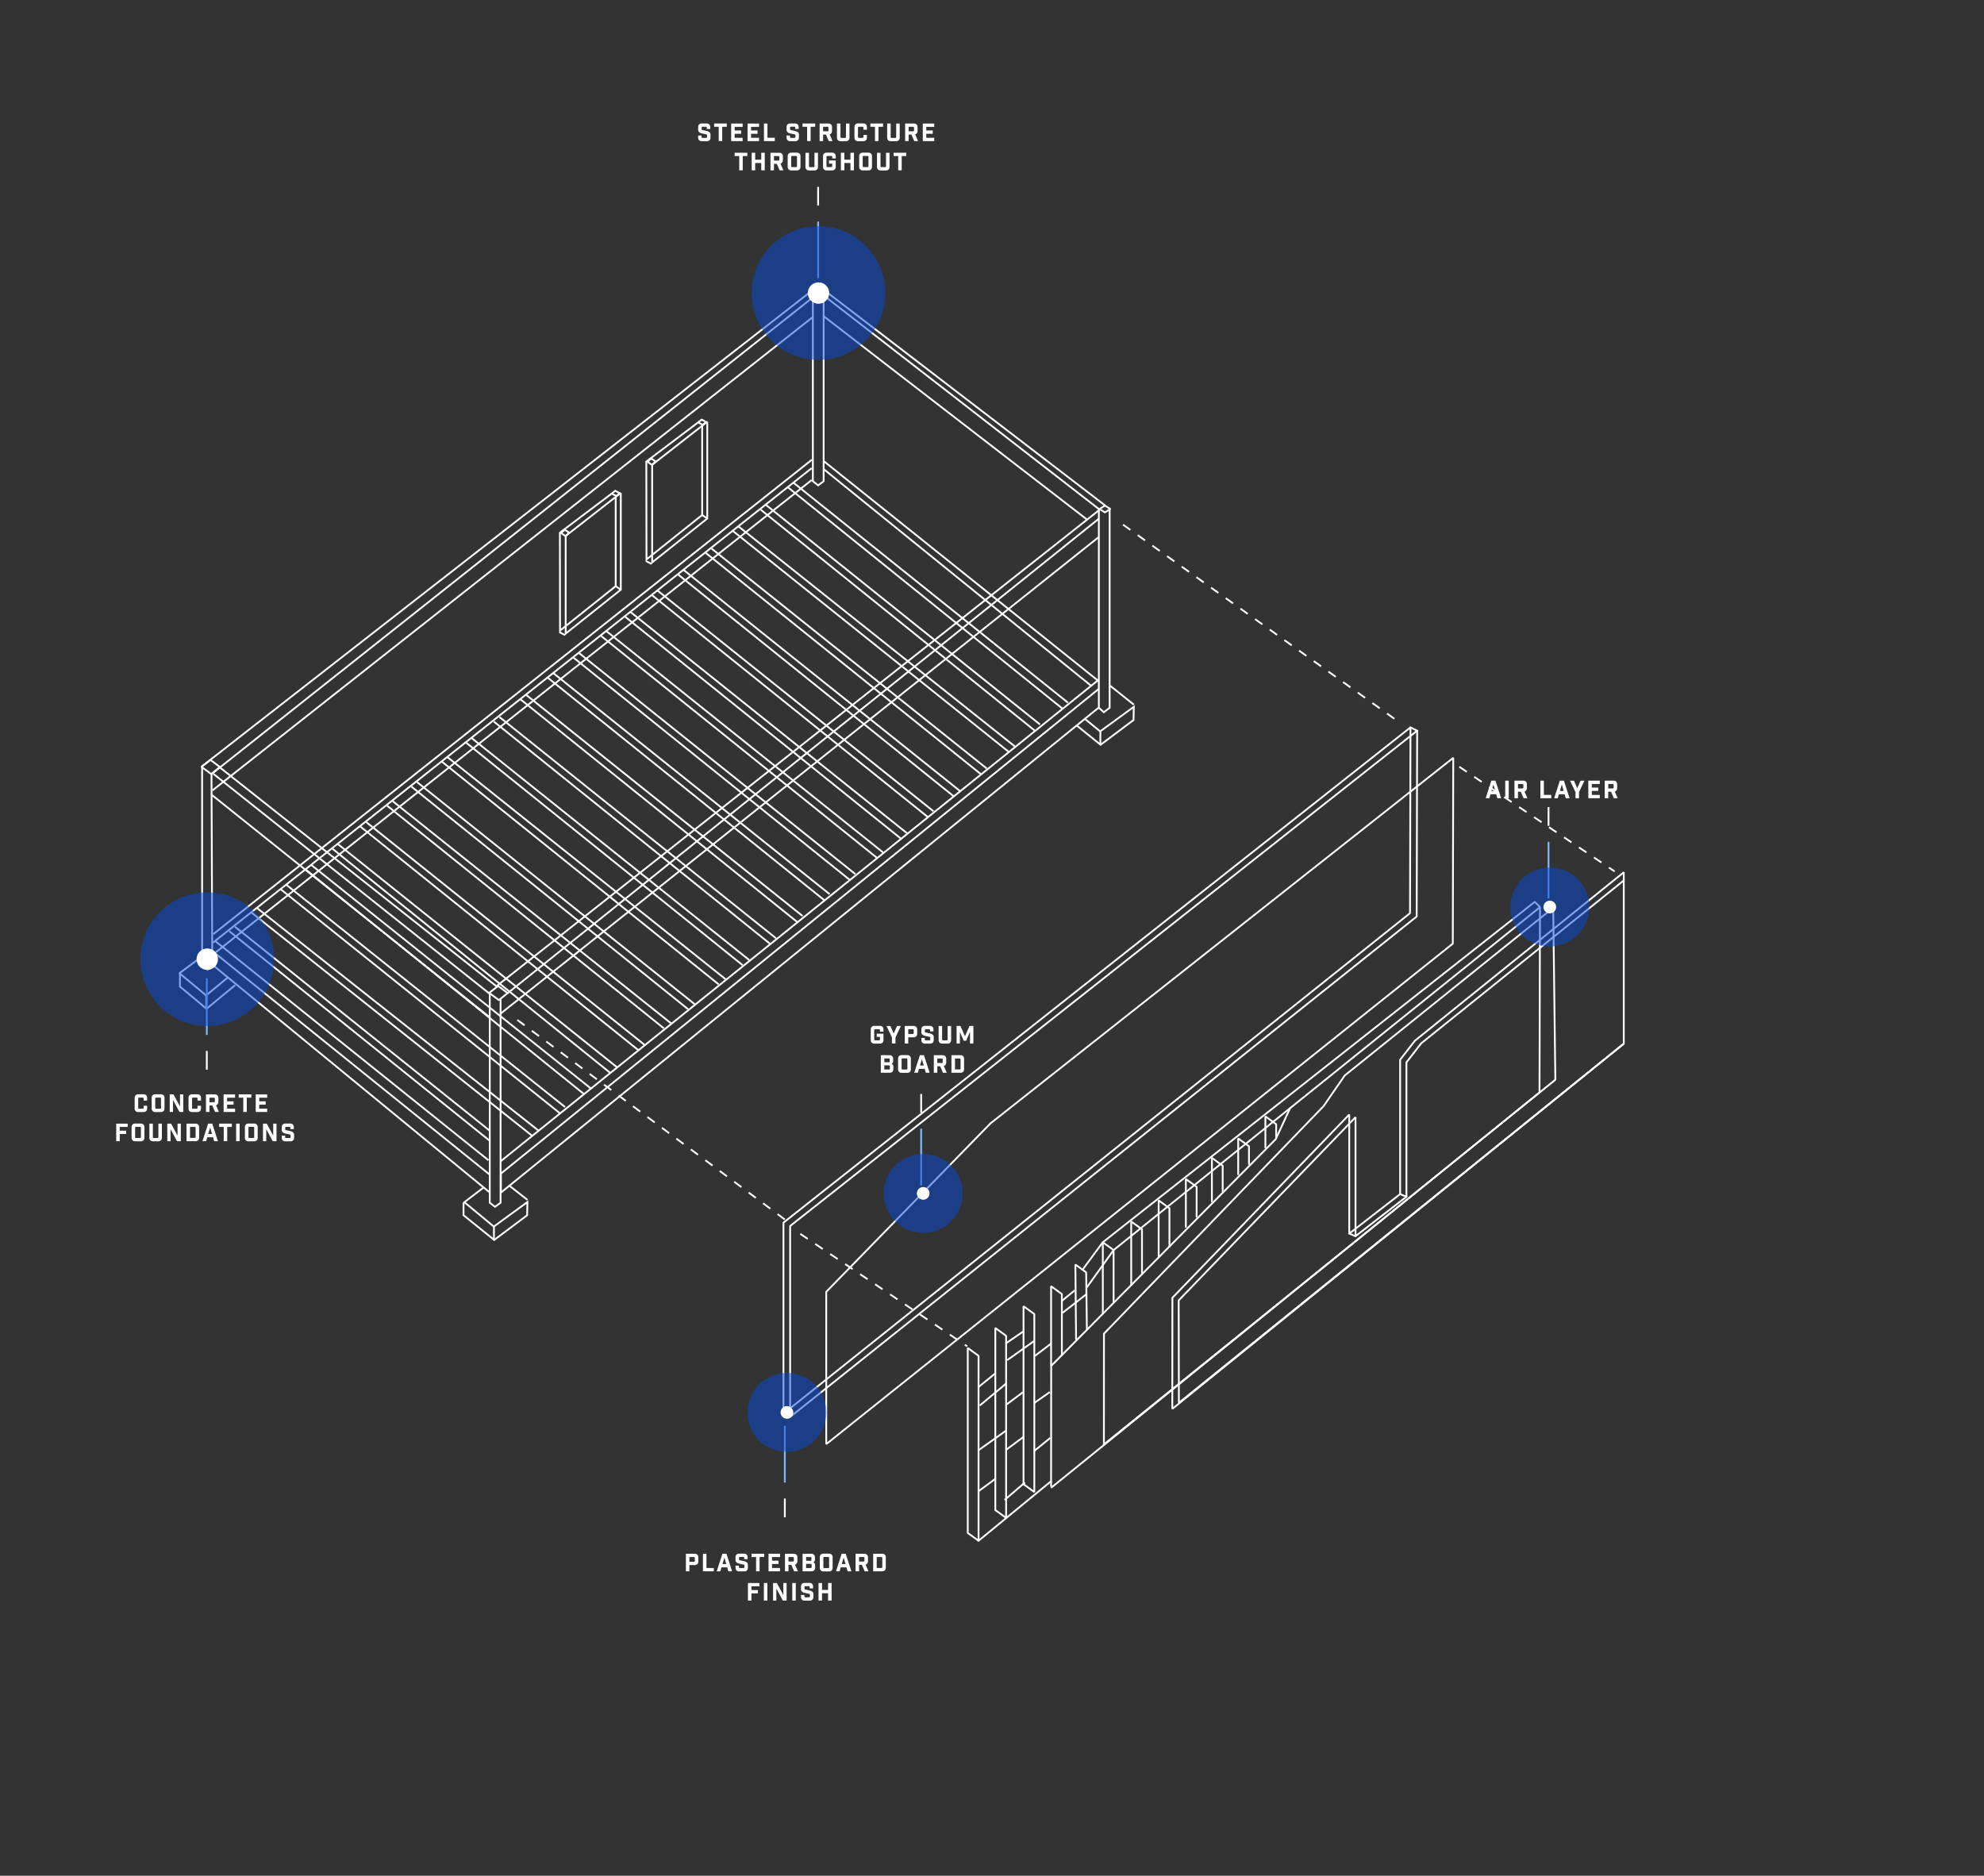<?xml version="1.0" encoding="UTF-8"?><svg id="Layer_2" xmlns="http://www.w3.org/2000/svg" viewBox="0 0 550 520"><rect x="0" y="0" width="550" height="520" fill="#333333" stroke="none"/><defs><style>.cls-1,.cls-2,.cls-3,.cls-4,.cls-5,.cls-6{fill:none;}.cls-2{stroke-dasharray:0 0 2 3;}.cls-2,.cls-3,.cls-4{stroke-linecap:square;}.cls-2,.cls-3,.cls-4,.cls-5{stroke:#fff;}.cls-2,.cls-3,.cls-4,.cls-5,.cls-6{stroke-width:.5px;}.cls-2,.cls-3,.cls-5,.cls-6{stroke-miterlimit:10;}.cls-7{fill:#fff;}.cls-4{stroke-linejoin:bevel;}.cls-8{fill:#054ada;opacity:.5;}.cls-6{stroke:#83b6ff;}</style></defs><g id="Dots"><g><g><polyline class="cls-3" points="228.33 82.2 228.33 133.41 226.82 134.56 225.34 133.41 225.34 80.76"/><polygon class="cls-3" points="227.98 80.05 226.84 80.78 225.72 80.08 226.86 79.19 227.98 80.05"/><polyline class="cls-3" points="307.61 141.19 307.61 196.22 306 197.45 304.62 196.22 304.62 141.19"/><polygon class="cls-4" points="307.82 141.11 306.31 142.05 304.8 141.11 306.31 140.16 307.82 141.11"/><polyline class="cls-3" points="58.63 214.67 58.85 267.73 57.55 268.85 56.03 267.73 56.03 212.69"/><polygon class="cls-4" points="60.95 212.63 58.56 214.59 55.84 212.59 58.34 210.67 60.95 212.63"/><polyline class="cls-3" points="138.77 277.25 138.77 333.43 137.22 334.56 135.77 333.43 135.77 275.59"/><line class="cls-3" x1="304.61" y1="141.11" x2="227.34" y2="81.14"/><line class="cls-3" x1="228.43" y1="80.4" x2="306.23" y2="140.03"/><line class="cls-3" x1="135.49" y1="275.3" x2="59.34" y2="214.68"/><line class="cls-3" x1="61.13" y1="212.9" x2="137.74" y2="273.52"/><line class="cls-3" x1="228.62" y1="87.88" x2="301.15" y2="143.89"/><line class="cls-3" x1="59.11" y1="214.23" x2="225.11" y2="82.62"/><line class="cls-3" x1="225.02" y1="88.14" x2="59.11" y2="218.96"/><line class="cls-3" x1="304.29" y1="149.13" x2="139" y2="280.82"/><line class="cls-3" x1="140.78" y1="275.3" x2="304.38" y2="143.99"/><line class="cls-3" x1="304.95" y1="141.22" x2="137.83" y2="273.24"/><line class="cls-3" x1="56.23" y1="212.26" x2="225.72" y2="80.08"/><line class="cls-3" x1="58.85" y1="220.48" x2="135.28" y2="281.64"/><polyline class="cls-4" points="304.36 196.35 138.86 330.62 138.86 325.35 304.32 191.2"/><line class="cls-4" x1="304.34" y1="188.63" x2="139.05" y2="321.73"/><polyline class="cls-3" points="135.54 325.47 59.04 263.79 59.04 267.58 135.56 330.42"/><line class="cls-3" x1="59.91" y1="261.09" x2="135.21" y2="321.49"/><line class="cls-3" x1="63.75" y1="258.31" x2="135.66" y2="316.18"/><line class="cls-3" x1="65.32" y1="257.07" x2="135.65" y2="313.37"/><line class="cls-3" x1="69.89" y1="253.14" x2="147.49" y2="314.85"/><line class="cls-3" x1="71.45" y1="251.9" x2="148.99" y2="313.2"/><line class="cls-3" x1="77.94" y1="246.63" x2="154.95" y2="308.41"/><line class="cls-3" x1="79.51" y1="245.39" x2="156.45" y2="306.75"/><line class="cls-3" x1="92.32" y1="235.42" x2="169" y2="297.3"/><line class="cls-3" x1="93.88" y1="234.18" x2="170.96" y2="295.8"/><line class="cls-3" x1="99.87" y1="229.12" x2="176.92" y2="291.1"/><line class="cls-3" x1="101.55" y1="227.93" x2="178.42" y2="289.45"/><line class="cls-3" x1="107.53" y1="223.53" x2="183.84" y2="284.93"/><line class="cls-3" x1="109.09" y1="222.29" x2="185.93" y2="283.62"/><line class="cls-3" x1="114.24" y1="218.22" x2="190.55" y2="279.62"/><line class="cls-3" x1="115.81" y1="216.98" x2="192.55" y2="278.37"/><line class="cls-3" x1="122.71" y1="211.32" x2="199.02" y2="272.73"/><line class="cls-3" x1="124.27" y1="210.08" x2="201.21" y2="271.52"/><line class="cls-3" x1="129.36" y1="206" x2="205.67" y2="267.41"/><line class="cls-3" x1="130.93" y1="204.76" x2="207.56" y2="266.04"/><line class="cls-3" x1="137.1" y1="200.2" x2="213.41" y2="261.6"/><line class="cls-3" x1="138.67" y1="198.96" x2="214.92" y2="259.95"/><line class="cls-3" x1="144.48" y1="194.03" x2="220.79" y2="255.43"/><line class="cls-3" x1="146.05" y1="192.79" x2="222.29" y2="253.78"/><line class="cls-3" x1="151.98" y1="187.98" x2="228.29" y2="249.38"/><line class="cls-3" x1="153.55" y1="186.74" x2="229.79" y2="247.73"/><line class="cls-3" x1="159.11" y1="182.41" x2="235.43" y2="243.82"/><line class="cls-3" x1="160.68" y1="181.18" x2="236.93" y2="242.17"/><line class="cls-3" x1="166.73" y1="176.37" x2="243.05" y2="237.77"/><line class="cls-3" x1="168.3" y1="175.13" x2="244.55" y2="236.12"/><line class="cls-3" x1="173.39" y1="171.05" x2="249.7" y2="232.45"/><line class="cls-3" x1="174.96" y1="169.81" x2="251.2" y2="230.8"/><line class="cls-3" x1="180.76" y1="165" x2="257.08" y2="226.4"/><line class="cls-3" x1="182.33" y1="163.76" x2="258.58" y2="224.75"/><line class="cls-3" x1="188.02" y1="159.31" x2="264.33" y2="220.72"/><line class="cls-3" x1="189.59" y1="158.07" x2="265.84" y2="219.06"/><line class="cls-3" x1="195.89" y1="153.48" x2="271.83" y2="214.55"/><line class="cls-3" x1="197.46" y1="152.24" x2="273.34" y2="212.89"/><line class="cls-3" x1="203.24" y1="147.25" x2="279.57" y2="208.38"/><line class="cls-3" x1="204.81" y1="146.01" x2="281.08" y2="206.73"/><line class="cls-3" x1="210.82" y1="141.25" x2="286.59" y2="202.33"/><line class="cls-3" x1="212.39" y1="140.02" x2="288.1" y2="200.68"/><line class="cls-3" x1="218.52" y1="135.17" x2="294.33" y2="196.29"/><line class="cls-3" x1="220.09" y1="133.93" x2="295.84" y2="194.63"/><line class="cls-3" x1="228.57" y1="130.24" x2="302.35" y2="190.01"/><line class="cls-3" x1="228.64" y1="128.06" x2="304.45" y2="188.74"/><line class="cls-4" x1="224.87" y1="127.61" x2="59.34" y2="258.8"/><line class="cls-4" x1="224.81" y1="129.94" x2="59.28" y2="261.13"/><polygon class="cls-4" points="140.71 275.3 138.31 277.26 135.59 275.26 138.1 273.34 140.71 275.3"/><line class="cls-3" x1="84.98" y1="241.24" x2="161.66" y2="303.12"/><line class="cls-3" x1="86.55" y1="240" x2="163.63" y2="301.62"/><line class="cls-4" x1="224.83" y1="133.22" x2="59.3" y2="264.42"/><polyline class="cls-4" points="63.09 271.03 57.14 275.95 49.74 269.81 55.79 265.3"/><polyline class="cls-3" points="65 273.26 57.25 279.66 49.88 273.51 49.88 269.91"/><line class="cls-4" x1="57.19" y1="275.97" x2="57.19" y2="279.14"/><polyline class="cls-3" points="133.94 329.3 128.73 333.28 136.89 340.04 146.21 333.24 146.13 336.91 137 343.75 128.5 336.9 128.5 333.67"/><line class="cls-4" x1="136.93" y1="340.06" x2="136.93" y2="343.23"/><line class="cls-4" x1="146.03" y1="332.49" x2="141.24" y2="328.74"/><polyline class="cls-3" points="300.85 199.38 304.99 202.75 314.32 195.95 314.23 199.62 305.1 206.47 298.56 201.19"/><line class="cls-4" x1="305.04" y1="202.78" x2="305.04" y2="205.94"/><line class="cls-4" x1="314.13" y1="195.2" x2="307.92" y2="190.24"/></g><g><g><g><polygon class="cls-4" points="271.27 427.14 268.28 424.98 268.28 373.7 271.27 375.87 271.27 427.14"/><polygon class="cls-4" points="278.91 420.8 275.92 418.64 275.92 368.16 278.91 370.33 278.91 420.8"/><line class="cls-4" x1="271.57" y1="401.82" x2="278.76" y2="396.71"/><polygon class="cls-4" points="286.73 413.63 283.74 411.47 283.74 362.12 286.73 364.29 286.73 413.63"/><polyline class="cls-4" points="291.38 378.36 291.38 356.58 294.37 358.75 294.37 375.53"/><line class="cls-4" x1="286.61" y1="371.81" x2="279.42" y2="376.92"/><polyline class="cls-4" points="298.31 371.21 298.11 350.57 301.1 352.74 301.3 368.39"/><polyline class="cls-4" points="305.72 364.02 305.72 344.39 308.71 346.56 308.71 360.8"/><polyline class="cls-4" points="313.59 356.12 313.59 338.64 316.58 340.8 316.58 352.9"/><polyline class="cls-4" points="321.2 348.51 321.2 332.78 324.19 334.95 324.19 345.44"/><polyline class="cls-4" points="328.74 340.11 328.74 326.86 331.73 329.02 331.73 337.29"/><polyline class="cls-4" points="335.96 333 335.96 321 338.95 323.17 338.95 330.17"/><polyline class="cls-4" points="343.25 325.48 343.25 315.61 346.24 317.78 346.24 322.65"/><polyline class="cls-4" points="350.79 318.06 350.79 309.49 353.78 311.66 353.78 315.24"/><line class="cls-4" x1="279.02" y1="372.31" x2="283.41" y2="369.29"/><line class="cls-4" x1="294.72" y1="363.83" x2="300.97" y2="358.95"/><line class="cls-4" x1="294.53" y1="360.51" x2="297.75" y2="357.87"/><polyline class="cls-4" points="300.19 351.87 305.72 344.39 425.46 250.02 426.93 251.48 308.71 346.56 301.36 356.8"/><line class="cls-4" x1="275.6" y1="381" x2="271.5" y2="384.32"/><line class="cls-4" x1="271.8" y1="389.49" x2="278.72" y2="383.73"/><line class="cls-4" x1="287.11" y1="375.73" x2="291.21" y2="372.61"/><line class="cls-4" x1="286.92" y1="388.8" x2="290.82" y2="386.07"/><line class="cls-4" x1="286.92" y1="402.07" x2="291.02" y2="398.75"/><line class="cls-4" x1="271.36" y1="413.34" x2="275.8" y2="410.07"/><polyline class="cls-4" points="357.56 307.38 353.65 315.82 291.41 378.66 291.38 411.88"/><line class="cls-4" x1="283.36" y1="386.12" x2="279.26" y2="389.19"/><line class="cls-4" x1="283.65" y1="398.41" x2="279.11" y2="401.78"/><line class="cls-4" x1="283.94" y1="411.15" x2="278.67" y2="415.68"/></g><polyline class="cls-4" points="426.91 251.83 426.78 302.85 291.55 412.32"/><line class="cls-4" x1="271.27" y1="427.14" x2="291.11" y2="410.85"/></g><g><polyline class="cls-4" points="430.44 251.77 372.78 298.16 366.92 306.65 306.04 369.73 306.02 400.32"/><polyline class="cls-4" points="430.58 251.92 431.17 299.34 306.33 400.17"/></g><polygon class="cls-4" points="392.24 288.51 388.14 293.79 388.14 331.04 374.03 341.98 374.03 308.99 325.01 359.78 324.98 390.36 325.07 390.51 450.14 289.38 450.14 241.82 392.24 288.51"/><polyline class="cls-4" points="450.05 244.16 393.98 289.24 389.89 294.52 389.89 331.77 375.77 342.71 375.77 309.72 326.75 360.51 326.81 388.9 450.05 289.38"/><line class="cls-4" x1="374.03" y1="341.98" x2="375.77" y2="342.71"/><line class="cls-4" x1="388.14" y1="331.04" x2="389.89" y2="331.77"/></g><g><polygon class="cls-4" points="217.19 391.9 217.19 338.95 391.01 201.65 390.88 253.16 217.19 391.9"/><polygon class="cls-4" points="219.04 392.83 219.04 339.88 392.86 202.57 392.73 254.09 219.04 392.83"/><line class="cls-4" x1="391.01" y1="201.65" x2="392.86" y2="202.57"/><polygon class="cls-4" points="229.05 400.35 229.05 358.13 274.58 311.43 402.87 210.09 402.74 261.61 229.05 400.35"/></g><line class="cls-2" x1="311.53" y1="145.6" x2="388.47" y2="200.64"/><line class="cls-2" x1="143.62" y1="282.91" x2="217.75" y2="338.22"/><line class="cls-2" x1="404.75" y1="212.71" x2="447.41" y2="241.45"/><g><g><polyline class="cls-5" points="170.68 137.7 170.68 162.5 155.25 174.82 155.21 147.67 169.38 136.98"/><polyline class="cls-5" points="172.1 136.65 172.1 163.48 156.82 175.64 156.82 148.58 172.1 136.65"/><polygon class="cls-5" points="157.82 147.69 156.73 148.61 155.5 147.72 156.61 146.87 157.82 147.69"/><polygon class="cls-5" points="171.79 136.73 170.88 137.5 169.54 136.85 170.56 136.06 171.79 136.73"/><line class="cls-5" x1="155.08" y1="175.25" x2="156.65" y2="176.07"/><line class="cls-5" x1="170.68" y1="162.5" x2="172.1" y2="163.48"/></g><g><polyline class="cls-5" points="194.65 117.97 194.65 142.77 179.22 155.09 179.17 127.94 193.34 117.25"/><polyline class="cls-5" points="196.07 116.92 196.07 143.75 180.79 155.91 180.79 128.85 196.07 116.92"/><polygon class="cls-5" points="181.79 127.96 180.7 128.87 179.47 127.98 180.57 127.13 181.79 127.96"/><polygon class="cls-5" points="195.76 116.99 194.85 117.77 193.51 117.12 194.53 116.33 195.76 116.99"/><line class="cls-5" x1="179.05" y1="155.52" x2="180.62" y2="156.34"/><line class="cls-5" x1="194.65" y1="142.77" x2="196.07" y2="143.75"/></g></g><line class="cls-2" x1="222.06" y1="342.2" x2="267.91" y2="373.09"/><rect class="cls-1" width="550" height="520"/><g><path class="cls-7" d="M195.94,35.37c0-.15-.08-.23-.23-.23h-.97c-.15,0-.23,.08-.23,.23v.46c0,.15,.08,.2,.23,.23l1.26,.27c.53,.12,.97,.43,.97,.97v.88c0,.57-.39,.96-.96,.96h-1.51c-.57,0-.96-.39-.96-.96v-.62h.95v.43c0,.15,.08,.23,.23,.23h1.05c.15,0,.23-.08,.23-.23v-.51c0-.15-.08-.2-.23-.23l-1.26-.27c-.53-.11-.97-.43-.97-.97v-.82c0-.57,.39-.96,.96-.96h1.43c.57,0,.96,.39,.96,.96v.57h-.95v-.38Z"/><path class="cls-7" d="M200.21,35.15v3.96h-.97v-3.96h-1.27v-.91h3.51v.91h-1.27Z"/><path class="cls-7" d="M205.87,34.25v.92h-2.21v1h1.79v.92h-1.79v1.11h2.21v.92h-3.18v-4.87h3.18Z"/><path class="cls-7" d="M210.42,34.25v.92h-2.21v1h1.79v.92h-1.79v1.11h2.21v.92h-3.18v-4.87h3.18Z"/><path class="cls-7" d="M212.75,34.25v3.95h2.04v.92h-3.01v-4.87h.97Z"/><path class="cls-7" d="M220.45,35.37c0-.15-.08-.23-.23-.23h-.97c-.15,0-.23,.08-.23,.23v.46c0,.15,.08,.2,.23,.23l1.26,.27c.53,.12,.97,.43,.97,.97v.88c0,.57-.39,.96-.96,.96h-1.51c-.57,0-.96-.39-.96-.96v-.62h.95v.43c0,.15,.08,.23,.23,.23h1.05c.15,0,.23-.08,.23-.23v-.51c0-.15-.08-.2-.23-.23l-1.26-.27c-.53-.11-.97-.43-.97-.97v-.82c0-.57,.39-.96,.96-.96h1.43c.57,0,.96,.39,.96,.96v.57h-.95v-.38Z"/><path class="cls-7" d="M224.72,35.15v3.96h-.97v-3.96h-1.27v-.91h3.51v.91h-1.27Z"/><path class="cls-7" d="M229.74,39.11l-.78-1.8h-.78v1.8h-.97v-4.87h2.48c.57,0,.96,.39,.96,.96v1.14c0,.46-.26,.8-.66,.92l.81,1.85h-1.05Zm-.07-3.72c0-.15-.08-.23-.23-.23h-1.26v1.24h1.26c.15,0,.23-.08,.23-.23v-.78Z"/><path class="cls-7" d="M235.49,38.18c0,.57-.39,.96-.96,.96h-1.55c-.57,0-.96-.39-.96-.96v-3.93h.97v3.75c0,.15,.08,.23,.23,.23h1.07c.15,0,.23-.08,.23-.23v-3.75h.97v3.93Z"/><path class="cls-7" d="M239.36,35.37c0-.15-.08-.23-.23-.23h-1.05c-.15,0-.23,.08-.23,.23v2.62c0,.15,.08,.23,.23,.23h1.05c.15,0,.23-.08,.23-.23v-.59h.97v.78c0,.57-.39,.96-.96,.96h-1.54c-.57,0-.96-.39-.96-.96v-3c0-.57,.39-.96,.96-.96h1.54c.57,0,.96,.39,.96,.96v.78h-.97v-.59Z"/><path class="cls-7" d="M243.53,35.15v3.96h-.97v-3.96h-1.27v-.91h3.51v.91h-1.27Z"/><path class="cls-7" d="M249.41,38.18c0,.57-.39,.96-.96,.96h-1.55c-.57,0-.96-.39-.96-.96v-3.93h.97v3.75c0,.15,.08,.23,.23,.23h1.07c.15,0,.23-.08,.23-.23v-3.75h.97v3.93Z"/><path class="cls-7" d="M253.45,39.11l-.78-1.8h-.78v1.8h-.97v-4.87h2.48c.57,0,.96,.39,.96,.96v1.14c0,.46-.26,.8-.66,.92l.81,1.85h-1.05Zm-.07-3.72c0-.15-.08-.23-.23-.23h-1.26v1.24h1.26c.15,0,.23-.08,.23-.23v-.78Z"/><path class="cls-7" d="M258.99,34.25v.92h-2.21v1h1.79v.92h-1.79v1.11h2.21v.92h-3.18v-4.87h3.18Z"/><path class="cls-7" d="M205.9,43.26v3.96h-.97v-3.96h-1.27v-.91h3.51v.91h-1.27Z"/><path class="cls-7" d="M208.38,42.35h.97v1.92h1.68v-1.92h.97v4.87h-.97v-2.03h-1.68v2.03h-.97v-4.87Z"/><path class="cls-7" d="M216.12,47.22l-.78-1.8h-.78v1.8h-.97v-4.87h2.48c.57,0,.96,.39,.96,.96v1.14c0,.46-.26,.8-.66,.92l.81,1.85h-1.05Zm-.07-3.72c0-.15-.08-.23-.23-.23h-1.26v1.24h1.26c.15,0,.23-.08,.23-.23v-.78Z"/><path class="cls-7" d="M220.95,42.32c.57,0,.96,.39,.96,.96v3c0,.57-.39,.96-.96,.96h-1.63c-.57,0-.96-.39-.96-.96v-3c0-.57,.39-.96,.96-.96h1.63Zm-.01,1.15c0-.15-.08-.23-.23-.23h-1.14c-.15,0-.23,.08-.23,.23v2.62c0,.15,.08,.23,.23,.23h1.14c.15,0,.23-.08,.23-.23v-2.62Z"/><path class="cls-7" d="M226.76,46.29c0,.57-.39,.96-.96,.96h-1.55c-.57,0-.96-.39-.96-.96v-3.93h.97v3.74c0,.15,.08,.23,.23,.23h1.07c.15,0,.23-.08,.23-.23v-3.74h.97v3.93Z"/><path class="cls-7" d="M230.7,43.47c0-.15-.08-.23-.23-.23h-1.12c-.15,0-.23,.08-.23,.23v2.62c0,.15,.08,.23,.23,.23h1.12c.15,0,.23-.08,.23-.23v-.72h-.89v-.88h1.87v1.79c0,.57-.39,.96-.96,.96h-1.6c-.57,0-.96-.39-.96-.96v-3c0-.57,.39-.96,.96-.96h1.6c.57,0,.96,.39,.96,.96v.64h-.97v-.45Z"/><path class="cls-7" d="M233.11,42.35h.97v1.92h1.68v-1.92h.97v4.87h-.97v-2.03h-1.68v2.03h-.97v-4.87Z"/><path class="cls-7" d="M240.77,42.32c.57,0,.96,.39,.96,.96v3c0,.57-.39,.96-.96,.96h-1.63c-.57,0-.96-.39-.96-.96v-3c0-.57,.39-.96,.96-.96h1.63Zm-.01,1.15c0-.15-.08-.23-.23-.23h-1.14c-.15,0-.23,.08-.23,.23v2.62c0,.15,.08,.23,.23,.23h1.14c.15,0,.23-.08,.23-.23v-2.62Z"/><path class="cls-7" d="M246.59,46.29c0,.57-.39,.96-.96,.96h-1.55c-.57,0-.96-.39-.96-.96v-3.93h.97v3.74c0,.15,.08,.23,.23,.23h1.07c.15,0,.23-.08,.23-.23v-3.74h.97v3.93Z"/><path class="cls-7" d="M249.97,43.26v3.96h-.97v-3.96h-1.27v-.91h3.51v.91h-1.27Z"/></g><g><path class="cls-7" d="M192.62,430.74c.57,0,.96,.39,.96,.96v1.23c0,.57-.39,.96-.96,.96h-1.51v1.72h-.97v-4.87h2.49Zm-.24,2.23c.15,0,.23-.08,.23-.23v-.85c0-.15-.08-.23-.23-.23h-1.27v1.31h1.27Z"/><path class="cls-7" d="M195.84,430.74v3.95h2.04v.92h-3.01v-4.87h.97Z"/><path class="cls-7" d="M199.7,435.61h-1.01l1.57-4.87h1.13l1.57,4.87h-1.05l-.32-1.09h-1.58l-.32,1.09Zm.59-2.01h1.04l-.51-1.78-.53,1.78Z"/><path class="cls-7" d="M206.3,431.86c0-.15-.08-.23-.23-.23h-.97c-.15,0-.23,.08-.23,.23v.46c0,.15,.08,.2,.23,.23l1.26,.27c.53,.12,.97,.43,.97,.97v.88c0,.57-.39,.96-.96,.96h-1.51c-.57,0-.96-.39-.96-.96v-.62h.95v.43c0,.15,.08,.23,.23,.23h1.05c.15,0,.23-.08,.23-.23v-.51c0-.15-.08-.2-.23-.23l-1.26-.27c-.53-.12-.97-.43-.97-.97v-.83c0-.57,.39-.96,.96-.96h1.43c.57,0,.96,.39,.96,.96v.57h-.95v-.38Z"/><path class="cls-7" d="M210.57,431.65v3.96h-.97v-3.96h-1.27v-.91h3.51v.91h-1.27Z"/><path class="cls-7" d="M216.23,430.74v.92h-2.21v1h1.79v.92h-1.79v1.11h2.21v.92h-3.18v-4.87h3.18Z"/><path class="cls-7" d="M220.14,435.61l-.78-1.8h-.78v1.8h-.97v-4.87h2.48c.57,0,.96,.39,.96,.96v1.14c0,.46-.26,.8-.66,.92l.81,1.85h-1.05Zm-.07-3.72c0-.15-.08-.23-.23-.23h-1.26v1.24h1.26c.15,0,.23-.08,.23-.23v-.78Z"/><path class="cls-7" d="M224.95,430.74c.57,0,.96,.39,.96,.96v.69c0,.29-.11,.55-.43,.73,.34,.16,.48,.44,.48,.73v.8c0,.57-.39,.96-.96,.96h-2.51v-4.87h2.46Zm-.24,1.95c.18,0,.23-.04,.23-.23v-.58c0-.15-.08-.23-.23-.23h-1.24v1.04h1.24Zm.05,2.01c.15,0,.23-.08,.23-.23v-.7c0-.2-.12-.22-.31-.22h-1.22v1.15h1.3Z"/><path class="cls-7" d="M229.86,430.72c.57,0,.96,.39,.96,.96v3c0,.57-.39,.96-.96,.96h-1.63c-.57,0-.96-.39-.96-.96v-3c0-.57,.39-.96,.96-.96h1.63Zm-.01,1.15c0-.15-.08-.23-.23-.23h-1.14c-.15,0-.23,.08-.23,.23v2.62c0,.15,.08,.23,.23,.23h1.14c.15,0,.23-.08,.23-.23v-2.62Z"/><path class="cls-7" d="M232.76,435.61h-1.01l1.57-4.87h1.13l1.57,4.87h-1.05l-.32-1.09h-1.58l-.32,1.09Zm.59-2.01h1.04l-.51-1.78-.53,1.78Z"/><path class="cls-7" d="M239.71,435.61l-.78-1.8h-.78v1.8h-.97v-4.87h2.48c.57,0,.96,.39,.96,.96v1.14c0,.46-.26,.8-.66,.92l.81,1.85h-1.05Zm-.07-3.72c0-.15-.08-.23-.23-.23h-1.26v1.24h1.26c.15,0,.23-.08,.23-.23v-.78Z"/><path class="cls-7" d="M244.6,430.74c.57,0,.96,.39,.96,.96v2.95c0,.57-.39,.96-.96,.96h-2.54v-4.87h2.54Zm-.24,3.95c.15,0,.23-.08,.23-.23v-2.57c0-.15-.08-.23-.23-.23h-1.32v3.03h1.32Z"/><path class="cls-7" d="M207.34,438.85h3.18v.92h-2.21v1.04h1.79v.92h-1.79v1.99h-.97v-4.87Z"/><path class="cls-7" d="M211.76,438.85h.97v4.87h-.97v-4.87Z"/><path class="cls-7" d="M218.06,438.85v4.87h-1.05l-1.79-3.32v3.32h-.91v-4.87h1.05l1.79,3.32v-3.32h.91Z"/><path class="cls-7" d="M219.63,438.85h.97v4.87h-.97v-4.87Z"/><path class="cls-7" d="M224.45,439.97c0-.15-.08-.23-.23-.23h-.97c-.15,0-.23,.08-.23,.23v.46c0,.15,.08,.2,.23,.23l1.26,.27c.53,.12,.97,.43,.97,.97v.88c0,.57-.39,.96-.96,.96h-1.51c-.57,0-.96-.39-.96-.96v-.62h.95v.43c0,.15,.08,.23,.23,.23h1.05c.15,0,.23-.08,.23-.23v-.51c0-.15-.08-.2-.23-.23l-1.26-.27c-.53-.12-.97-.43-.97-.97v-.83c0-.57,.39-.96,.96-.96h1.43c.57,0,.96,.39,.96,.96v.57h-.95v-.38Z"/><path class="cls-7" d="M226.91,438.85h.97v1.92h1.68v-1.92h.97v4.87h-.97v-2.03h-1.68v2.03h-.97v-4.87Z"/></g><g><path class="cls-7" d="M39.82,304.52c0-.15-.08-.23-.23-.23h-1.05c-.15,0-.23,.08-.23,.23v2.62c0,.15,.08,.23,.23,.23h1.05c.15,0,.23-.08,.23-.23v-.59h.97v.78c0,.57-.39,.96-.96,.96h-1.54c-.57,0-.96-.39-.96-.96v-3c0-.57,.39-.96,.96-.96h1.54c.57,0,.96,.39,.96,.96v.78h-.97v-.59Z"/><path class="cls-7" d="M44.64,303.37c.57,0,.96,.39,.96,.96v3c0,.57-.39,.96-.96,.96h-1.63c-.57,0-.96-.39-.96-.96v-3c0-.57,.39-.96,.96-.96h1.63Zm-.01,1.15c0-.15-.08-.23-.23-.23h-1.14c-.15,0-.23,.08-.23,.23v2.62c0,.15,.08,.23,.23,.23h1.14c.15,0,.23-.08,.23-.23v-2.62Z"/><path class="cls-7" d="M50.8,303.4v4.87h-1.05l-1.79-3.32v3.32h-.91v-4.87h1.05l1.79,3.32v-3.32h.91Z"/><path class="cls-7" d="M54.75,304.52c0-.15-.08-.23-.23-.23h-1.05c-.15,0-.23,.08-.23,.23v2.62c0,.15,.08,.23,.23,.23h1.05c.15,0,.23-.08,.23-.23v-.59h.97v.78c0,.57-.39,.96-.96,.96h-1.54c-.57,0-.96-.39-.96-.96v-3c0-.57,.39-.96,.96-.96h1.54c.57,0,.96,.39,.96,.96v.78h-.97v-.59Z"/><path class="cls-7" d="M59.63,308.27l-.78-1.8h-.78v1.8h-.97v-4.87h2.48c.57,0,.96,.39,.96,.96v1.14c0,.46-.26,.8-.66,.92l.81,1.85h-1.05Zm-.07-3.72c0-.15-.08-.23-.23-.23h-1.26v1.24h1.26c.15,0,.23-.08,.23-.23v-.78Z"/><path class="cls-7" d="M65.17,303.4v.92h-2.21v1h1.79v.92h-1.79v1.11h2.21v.92h-3.18v-4.87h3.18Z"/><path class="cls-7" d="M68.41,304.3v3.96h-.97v-3.96h-1.27v-.91h3.51v.91h-1.27Z"/><path class="cls-7" d="M74.07,303.4v.92h-2.21v1h1.79v.92h-1.79v1.11h2.21v.92h-3.18v-4.87h3.18Z"/><path class="cls-7" d="M32.22,311.5h3.18v.92h-2.21v1.04h1.79v.92h-1.79v1.99h-.97v-4.87Z"/><path class="cls-7" d="M39.07,311.48c.57,0,.96,.39,.96,.96v3c0,.57-.39,.96-.96,.96h-1.63c-.57,0-.96-.39-.96-.96v-3c0-.57,.39-.96,.96-.96h1.63Zm-.01,1.15c0-.15-.08-.23-.23-.23h-1.14c-.15,0-.23,.08-.23,.23v2.62c0,.15,.08,.23,.23,.23h1.14c.15,0,.23-.08,.23-.23v-2.62Z"/><path class="cls-7" d="M44.88,315.44c0,.57-.39,.96-.96,.96h-1.55c-.57,0-.96-.39-.96-.96v-3.93h.97v3.75c0,.15,.08,.23,.23,.23h1.07c.15,0,.23-.08,.23-.23v-3.75h.97v3.93Z"/><path class="cls-7" d="M50.13,311.5v4.87h-1.05l-1.79-3.32v3.32h-.91v-4.87h1.05l1.79,3.32v-3.32h.91Z"/><path class="cls-7" d="M54.24,311.5c.57,0,.96,.39,.96,.96v2.95c0,.57-.39,.96-.96,.96h-2.54v-4.87h2.54Zm-.24,3.95c.15,0,.23-.08,.23-.23v-2.57c0-.15-.08-.23-.23-.23h-1.32v3.03h1.32Z"/><path class="cls-7" d="M57.14,316.37h-1.01l1.57-4.87h1.14l1.57,4.87h-1.05l-.32-1.09h-1.58l-.32,1.09Zm.59-2.01h1.04l-.51-1.78-.53,1.78Z"/><path class="cls-7" d="M62.99,312.41v3.96h-.97v-3.96h-1.27v-.91h3.51v.91h-1.27Z"/><path class="cls-7" d="M65.46,311.5h.97v4.87h-.97v-4.87Z"/><path class="cls-7" d="M70.48,311.48c.57,0,.96,.39,.96,.96v3c0,.57-.39,.96-.96,.96h-1.63c-.57,0-.96-.39-.96-.96v-3c0-.57,.39-.96,.96-.96h1.63Zm-.01,1.15c0-.15-.08-.23-.23-.23h-1.14c-.15,0-.23,.08-.23,.23v2.62c0,.15,.08,.23,.23,.23h1.14c.15,0,.23-.08,.23-.23v-2.62Z"/><path class="cls-7" d="M76.65,311.5v4.87h-1.05l-1.79-3.32v3.32h-.91v-4.87h1.05l1.79,3.32v-3.32h.91Z"/><path class="cls-7" d="M80.5,312.63c0-.15-.08-.23-.23-.23h-.97c-.15,0-.23,.08-.23,.23v.46c0,.15,.08,.2,.23,.23l1.26,.27c.53,.12,.97,.43,.97,.97v.88c0,.57-.39,.96-.96,.96h-1.51c-.57,0-.96-.39-.96-.96v-.62h.95v.43c0,.15,.08,.23,.23,.23h1.05c.15,0,.23-.08,.23-.23v-.51c0-.15-.08-.2-.23-.23l-1.26-.27c-.53-.12-.97-.43-.97-.97v-.83c0-.57,.39-.96,.96-.96h1.43c.57,0,.96,.39,.96,.96v.57h-.95v-.38Z"/></g><g><path class="cls-7" d="M243.93,285.55c0-.15-.08-.23-.23-.23h-1.12c-.15,0-.23,.08-.23,.23v2.62c0,.15,.08,.23,.23,.23h1.12c.15,0,.23-.08,.23-.23v-.72h-.89v-.88h1.87v1.79c0,.57-.39,.96-.96,.96h-1.6c-.57,0-.96-.39-.96-.96v-3c0-.57,.39-.96,.96-.96h1.6c.57,0,.96,.39,.96,.96v.64h-.97v-.45Z"/><path class="cls-7" d="M247.26,289.29v-1.68l-1.5-3.18h1.07l.92,2.08,.92-2.08h1.07l-1.5,3.18v1.68h-.97Z"/><path class="cls-7" d="M253.3,284.42c.57,0,.96,.39,.96,.96v1.23c0,.57-.39,.96-.96,.96h-1.51v1.72h-.97v-4.87h2.49Zm-.24,2.23c.15,0,.23-.08,.23-.23v-.85c0-.15-.08-.23-.23-.23h-1.27v1.31h1.27Z"/><path class="cls-7" d="M257.82,285.55c0-.15-.08-.23-.23-.23h-.97c-.15,0-.23,.08-.23,.23v.46c0,.15,.08,.2,.23,.23l1.26,.27c.53,.12,.97,.43,.97,.97v.88c0,.57-.39,.96-.96,.96h-1.51c-.57,0-.96-.39-.96-.96v-.62h.95v.43c0,.15,.08,.23,.23,.23h1.05c.15,0,.23-.08,.23-.23v-.51c0-.15-.08-.2-.23-.23l-1.26-.27c-.53-.12-.97-.43-.97-.97v-.83c0-.57,.39-.96,.96-.96h1.43c.57,0,.96,.39,.96,.96v.57h-.95v-.38Z"/><path class="cls-7" d="M263.67,288.36c0,.57-.39,.96-.96,.96h-1.55c-.57,0-.96-.39-.96-.96v-3.93h.97v3.75c0,.15,.08,.23,.23,.23h1.07c.15,0,.23-.08,.23-.23v-3.75h.97v3.93Z"/><path class="cls-7" d="M269.82,289.29h-.92v-3.24l-1.05,2.47h-.7l-1.05-2.47v3.24h-.92v-4.87h1.07l1.26,2.85,1.26-2.85h1.07v4.87Z"/><path class="cls-7" d="M246.64,292.53c.57,0,.96,.39,.96,.96v.69c0,.29-.11,.55-.43,.73,.34,.16,.48,.44,.48,.73v.8c0,.57-.39,.96-.96,.96h-2.51v-4.87h2.46Zm-.24,1.95c.18,0,.23-.04,.23-.23v-.58c0-.15-.08-.23-.23-.23h-1.24v1.04h1.24Zm.05,2.01c.15,0,.23-.08,.23-.23v-.7c0-.2-.12-.22-.31-.22h-1.22v1.15h1.3Z"/><path class="cls-7" d="M251.55,292.5c.57,0,.96,.39,.96,.96v3c0,.57-.39,.96-.96,.96h-1.63c-.57,0-.96-.39-.96-.96v-3c0-.57,.39-.96,.96-.96h1.63Zm-.01,1.15c0-.15-.08-.23-.23-.23h-1.14c-.15,0-.23,.08-.23,.23v2.62c0,.15,.08,.23,.23,.23h1.14c.15,0,.23-.08,.23-.23v-2.62Z"/><path class="cls-7" d="M254.45,297.4h-1.01l1.57-4.87h1.13l1.57,4.87h-1.05l-.32-1.09h-1.58l-.32,1.09Zm.59-2.01h1.04l-.51-1.78-.53,1.78Z"/><path class="cls-7" d="M261.4,297.4l-.78-1.8h-.78v1.8h-.97v-4.87h2.48c.57,0,.96,.39,.96,.96v1.14c0,.46-.26,.8-.66,.92l.81,1.85h-1.05Zm-.07-3.72c0-.15-.08-.23-.23-.23h-1.26v1.24h1.26c.15,0,.23-.08,.23-.23v-.78Z"/><path class="cls-7" d="M266.3,292.53c.57,0,.96,.39,.96,.96v2.95c0,.57-.39,.96-.96,.96h-2.54v-4.87h2.54Zm-.24,3.95c.15,0,.23-.08,.23-.23v-2.57c0-.15-.08-.23-.23-.23h-1.32v3.03h1.32Z"/></g><g><line class="cls-6" x1="57.33" y1="286.91" x2="57.33" y2="271.21"/><line class="cls-5" x1="57.33" y1="296.54" x2="57.33" y2="291.34"/></g><g><line class="cls-6" x1="226.8" y1="61.42" x2="226.8" y2="77.12"/><line class="cls-5" x1="226.8" y1="51.79" x2="226.8" y2="56.98"/></g><g><line class="cls-6" x1="255.36" y1="312.91" x2="255.36" y2="328.61"/><line class="cls-5" x1="255.36" y1="303.28" x2="255.36" y2="308.48"/></g><g><line class="cls-6" x1="217.57" y1="411" x2="217.57" y2="395.3"/><line class="cls-5" x1="217.57" y1="420.64" x2="217.57" y2="415.44"/></g><g><path class="cls-7" d="M412.87,221.29h-1.01l1.57-4.87h1.14l1.57,4.87h-1.05l-.32-1.1h-1.58l-.32,1.1Zm.59-2.01h1.04l-.51-1.78-.53,1.78Z"/><path class="cls-7" d="M417.28,216.42h.97v4.87h-.97v-4.87Z"/><path class="cls-7" d="M422.37,221.29l-.78-1.8h-.78v1.8h-.97v-4.87h2.48c.57,0,.96,.39,.96,.96v1.14c0,.46-.26,.8-.66,.92l.81,1.85h-1.05Zm-.07-3.72c0-.15-.08-.23-.23-.23h-1.26v1.24h1.26c.15,0,.23-.08,.23-.23v-.78Z"/><path class="cls-7" d="M427.99,216.42v3.95h2.04v.92h-3.01v-4.87h.97Z"/><path class="cls-7" d="M431.85,221.29h-1.01l1.57-4.87h1.13l1.57,4.87h-1.05l-.32-1.1h-1.58l-.32,1.1Zm.59-2.01h1.04l-.51-1.78-.53,1.78Z"/><path class="cls-7" d="M436.75,221.29v-1.68l-1.5-3.18h1.07l.92,2.08,.92-2.08h1.07l-1.5,3.18v1.68h-.97Z"/><path class="cls-7" d="M443.49,216.42v.92h-2.21v1h1.79v.92h-1.79v1.11h2.21v.92h-3.18v-4.87h3.18Z"/><path class="cls-7" d="M447.39,221.29l-.78-1.8h-.78v1.8h-.97v-4.87h2.48c.57,0,.96,.39,.96,.96v1.14c0,.46-.26,.8-.66,.92l.81,1.85h-1.05Zm-.07-3.72c0-.15-.08-.23-.23-.23h-1.26v1.24h1.26c.15,0,.23-.08,.23-.23v-.78Z"/></g><g><line class="cls-6" x1="429.28" y1="233.38" x2="429.28" y2="249.08"/><line class="cls-5" x1="429.28" y1="223.74" x2="429.28" y2="228.94"/></g><g><circle class="cls-8" cx="218.15" cy="391.56" r="10.95"/><circle class="cls-7" cx="218.15" cy="391.56" r="1.76"/></g><g><circle class="cls-8" cx="226.9" cy="81.24" r="18.53"/><circle class="cls-7" cx="226.9" cy="81.24" r="2.97"/></g><g><circle class="cls-8" cx="57.46" cy="265.91" r="18.53"/><circle class="cls-7" cx="57.46" cy="265.91" r="2.97"/></g><g><circle class="cls-8" cx="255.93" cy="330.84" r="10.95"/><circle class="cls-7" cx="255.93" cy="330.84" r="1.76"/></g><g><circle class="cls-8" cx="429.63" cy="251.45" r="10.95"/><circle class="cls-7" cx="429.63" cy="251.45" r="1.76"/></g></g></g></svg>